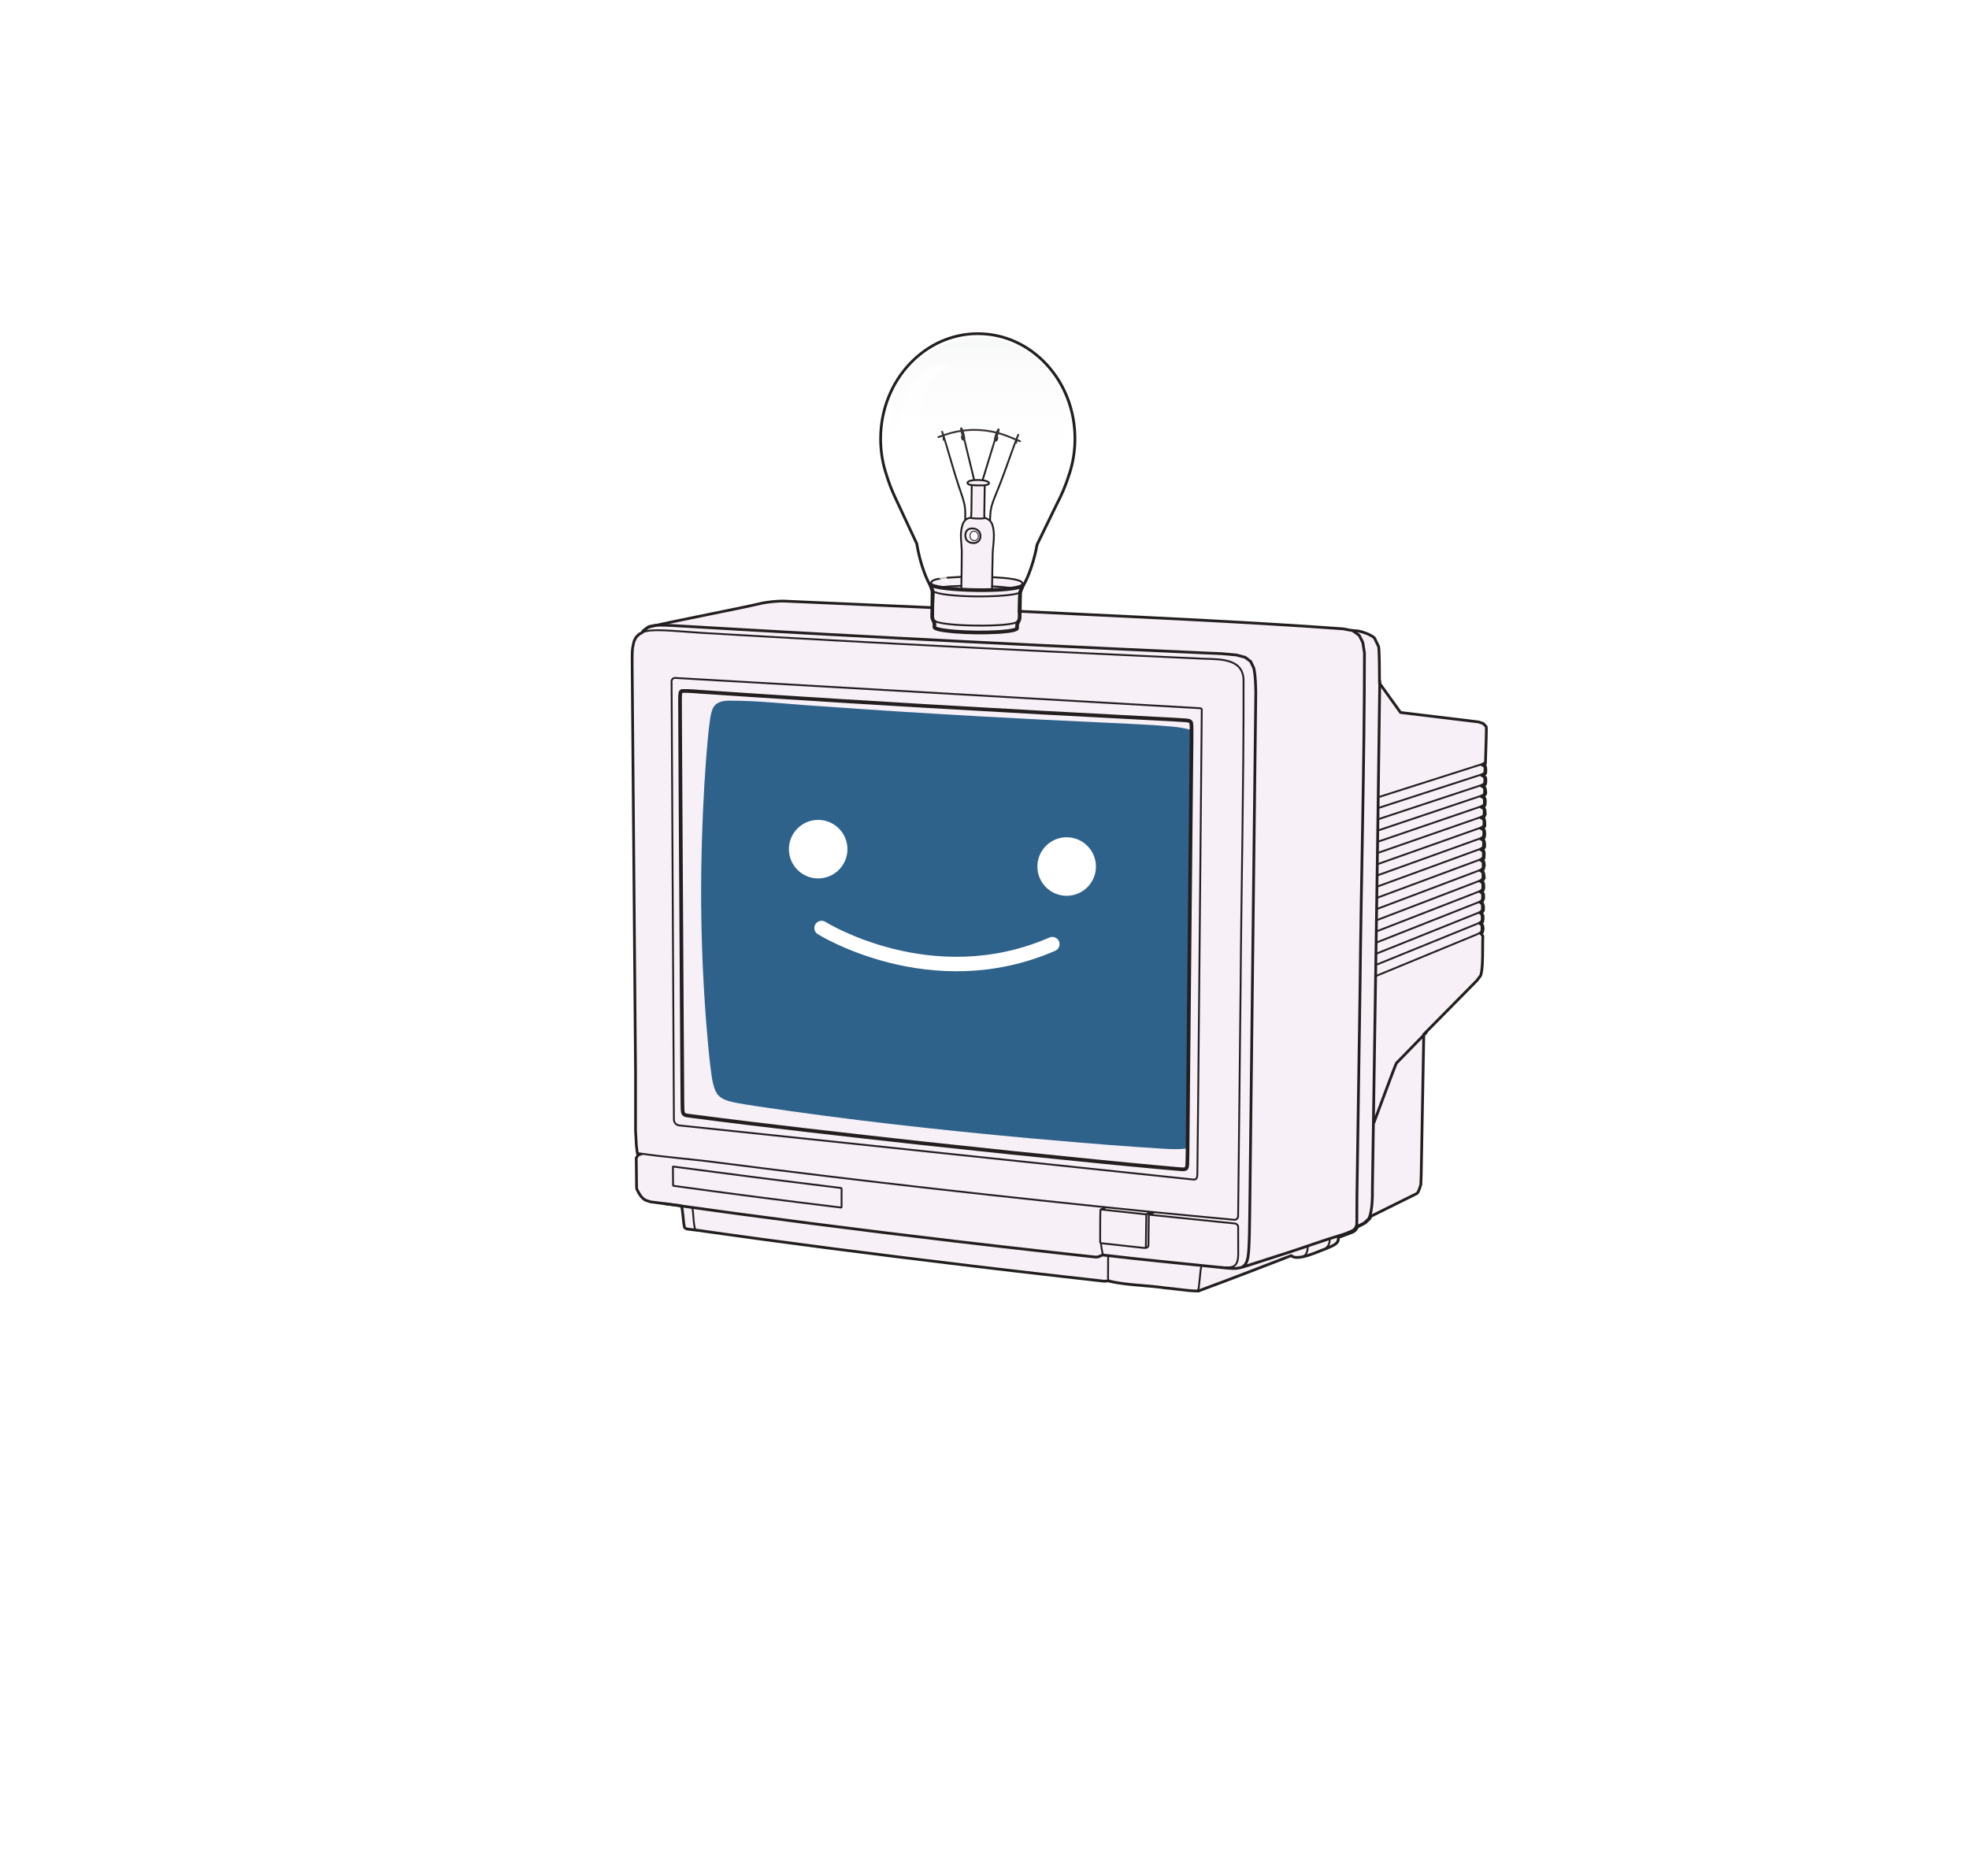 <?xml version="1.0" encoding="UTF-8"?>
<svg id="Layer_1" data-name="Layer 1" xmlns="http://www.w3.org/2000/svg" xmlns:xlink="http://www.w3.org/1999/xlink" viewBox="0 0 2135.489 2034.383">
  <defs>
    <style>
      .cls-1 {
        fill: url(#linear-gradient);
      }

      .cls-1, .cls-2, .cls-3, .cls-4, .cls-5, .cls-6, .cls-7 {
        stroke-width: 0px;
      }

      .cls-2 {
        fill: #231f20;
      }

      .cls-8 {
        stroke-width: 2.042px;
      }

      .cls-8, .cls-3, .cls-9, .cls-10, .cls-11, .cls-12, .cls-13, .cls-14 {
        fill: none;
      }

      .cls-8, .cls-9, .cls-10, .cls-11, .cls-12, .cls-13, .cls-14 {
        stroke-linecap: round;
        stroke-linejoin: round;
      }

      .cls-8, .cls-10, .cls-11, .cls-12, .cls-13, .cls-14 {
        stroke: #231f20;
      }

      .cls-15 {
        filter: url(#outer-glow-1);
      }

      .cls-9 {
        stroke: #fff;
        stroke-width: 15.678px;
      }

      .cls-10 {
        stroke-width: 3px;
      }

      .cls-11 {
        stroke-width: 4px;
      }

      .cls-16 {
        clip-path: url(#clippath);
      }

      .cls-12 {
        stroke-width: 2px;
      }

      .cls-13 {
        stroke-width: 2.019px;
      }

      .cls-4 {
        fill: #2f628a;
      }

      .cls-5, .cls-6 {
        fill: #fff;
      }

      .cls-6 {
        opacity: .75;
      }

      .cls-7 {
        fill: #f7f0f7;
      }
    </style>
    <clipPath id="clippath">
      <path class="cls-3" d="M789.25,759.939c32.901-.316,66.403,3.948,99.227,5.883,59.226,4.282,118.975,8.079,178.266,11.341,44.25,2.447,89.16,4.698,133.432,6.698,16.189.742,34.086,1.623,50.264,2.554,13.352,1.197,28.985,1.375,41.842,5.462l-4.343,453.551c-8.248,1.485-17.644.914-25.966.491-9.846-.602-21.702-1.404-31.571-2.09-38.047-2.683-76.692-5.976-114.681-9.383-98.289-8.999-196.721-19.867-294.332-34.563-8.483-1.384-18.135-2.709-26.406-4.481-6.503-1.388-13.573-3.791-17.413-9.219-5.144-8.522-5.913-21.043-7.235-30.429-1.665-13.758-2.952-29.537-4.115-43.005-4.581-57.31-6.458-115.065-5.628-172.11.627-39.232,2.331-78.906,5.207-117.595,1.18-14.341,2.394-30,4.466-43.968,2.066-12.617,4.907-18.28,18.985-19.137"/>
    </clipPath>
    <filter id="outer-glow-1" filterUnits="userSpaceOnUse">
      <feOffset dx="0" dy="0"/>
      <feGaussianBlur result="blur" stdDeviation="42.331"/>
      <feFlood flood-color="#fff" flood-opacity=".75"/>
      <feComposite in2="blur" operator="in"/>
      <feComposite in="SourceGraphic"/>
    </filter>
    <linearGradient id="linear-gradient" x1="1061.079" y1="557.562" x2="1061.079" y2="366.01" gradientUnits="userSpaceOnUse">
      <stop offset=".228" stop-color="#fff" stop-opacity="0"/>
      <stop offset=".24" stop-color="rgba(254, 254, 254, .02)" stop-opacity=".02"/>
      <stop offset=".353" stop-color="rgba(250, 250, 250, .181)" stop-opacity=".181"/>
      <stop offset=".47" stop-color="rgba(246, 247, 247, .315)" stop-opacity=".315"/>
      <stop offset=".59" stop-color="rgba(244, 245, 245, .418)" stop-opacity=".418"/>
      <stop offset=".715" stop-color="rgba(242, 243, 243, .492)" stop-opacity=".492"/>
      <stop offset=".847" stop-color="rgba(241, 242, 242, .536)" stop-opacity=".536"/>
      <stop offset="1" stop-color="#f1f2f2" stop-opacity=".55"/>
    </linearGradient>
  </defs>
  <g id="_1B" data-name="1B">
    <g id="Monitor">
      <g id="fill_bright" data-name="fill bright">
        <path class="cls-7" d="M1535.902,1293.175c1.542-1.535,3.054-6.881,3.611-8.945 0.0 0.0.378-10.945.378-10.945l2.785-152.054,57.945-58.727,3.948-5.219c2.766-9.262,1.588-31.77,2.177-41.556-.54-.913-1.865-2.442-2.843-2.894l2.485-2.176.678-3.096-.32-3.071c-.677-.9-2.295-2.329-3.288-2.862l2.944-2.067c.69-1.095.576-4.582.556-5.833l-1.056-2.105-2.389-1.284,2.722-1.667,1.151-1.667.071-3.787-.792-2.658-2.708-1.833,2.389-1.556,1.292-3.111-.146-4c-.621-1.007-2.646-2.203-3.701-2.667l3.381-2.222.654-2.555-.278-4.111-3.263-2.509,2.78-1.88,1.178-2.167c-.116-1.216-.37-4.645-1.071-5.667l-2.887-1.889,3.239-2.167.822-3.944-.426-3c-.718-.608-2.504-2.071-3.352-2.445l3.258-2c.472-1.825.527-5.267.149-7.111-.901-.535-2.803-1.724-3.631-2.34l2.789-1.429,1.54-1.675c.131-1.481.03-4.459-.501-5.856-.708-.889-2.382-2.165-3.462-2.534l3.462-1.722c.962-2.001.665-5.235.234-7.333-.872-.738-2.81-1.929-3.846-2.413l2.717-1.142,1.638-1.778c.016-1.571.012-5.483-.742-6.889-.85-.251-2.689-.825-3.158-1.667l3.158-1.556,1.146-2.389c-.06-1.045-.107-4.321-.714-5.203-.837-.657-2.605-1.838-3.535-2.353,1.139-.464,3.408-1.594,4.085-2.674.198-1.485.54-4.865-.124-6.261l-1.693-1.321c-.625-.217-1.868-.799-2.267-1.351l3.554-1.615s1.181-1.778,1.257-1.944c.042-1.486-.353-4.032-.779-5.333l-1.602-1.333-1.154-.278-1.106-1.041c.731-.37,3.901-1.985,4.507-2.57.238-1.17.207-4.117.17-5.333-.854-1.602-3.006-2.745-4.626-3.389,1.279-.518,3.552-1.93,4.539-2.894.161-1.621.399-5.046-.373-6.551-.887-.446-2.724-1.427-3.556-1.944l3.63-1.889c-.003-1.583,1.394-38.623.877-39l-2.618-2.722-4.611-1.557-85.056-10.277-23.476-32.722c-.067-7.19.038-33.069-.913-39.722 0,0-4.372-9.027-4.372-9.027-4.439-3.433-11.43-5.95-17.012-6.956-4.134-.054-11.265-1.14-15.116-2.185-109.472-7.962-240.779-13.716-350.5-19.021l-1.298-.564.45-21.111,1.625-6.712c3.159-4.635-2.203-6.103-2.203-6.103-5.394-2.585-28.788-4.23-28.788-4.23v-23.445l.444-5.889c2.444-16.889,0-24.111,0-24.111-1.111-9.222-9.444-10.778-9.444-10.778l.222-35.111,2.667-.444c5.222-2.111.778-3.778.778-3.778,0,0-11-3.556-18.87-.824-7.871,2.732,1.278,4.625,1.278,4.625l-.185,33.976-1.667,1.667c-2-.111-8.111,3.333-9.111,10.889-1,7.556.223,22.778.223,22.778v30.333c-34,.111-33.165,6.778-33.165,6.778l3.333,8.111-1.883,19.163s-112.379-4.111-160.962-6.311c-5.846-.201-17.224.909-22.944,2.112-27.646,6.458-94,19.074-120.722,25.379-.001-.001-3.637,1.144-3.637,1.144l-3.684,2.7-2.123,2.778-2.766,1.351-3.188,3.071-2.132,4.234-1.024,4.9c-1.032,2.003-.769,14.222-.861,16.666.823,20.631,1.469,52.606,1.249,73.389.345,122.797,1.851,249.181,2.491,372,.409,16.676.232,46.316-.046,63.056,0-0.0.889,16.111.889,16.111l.57,4.721.451,3.499.423.836,5.389.667-5.238,1.842-1.73,2.333.376,32.572c1.028,2.556,3.715,7.107,5.598,9.116-.001 0,2.883,2.323,2.883,2.323l5.333,1.778c8.014.975,24.265,3.07,32.296,4.148l2.938,2.038,2.268,19.626.852,3.019,2.688,1.654,46.532,6.021,397.064,48.739,8.638,1.099,2.882-.666,23.065,4.444,71.521,6.57,4.98-.769,15.691-5.826,60.264-23.007,21.887-8.472,2.124.134,4.394,2.2,7.378-1.021,7.814-2.298,13.851-5.234,12.447-5.559,2.362-2.739.355-3.638v-1.607l8.886-2.772,6.608-2.706,5.087-3.511,1.47-3.128,4.537-1.902,5.93-3.396,3.459-5.069,37.2-19.634,12.698-5.591ZM1059.28,585.593c-1.81,1.331-4.629.836-6.06-.839-2.612-3.484-.737-9.677,4.328-8.413l.011.004c3.881.927,4.7,6.907,1.722,9.248Z"/>
      </g>
      <path class="cls-2" d="M1060.576,363.412c.255,0,.503.001.759.003,56.894.441,102.713,50.32,103.002,111.728.033,2.26-.019,4.585-.158,6.969-.028.538-.064,1.074-.098,1.61-.017.226-.027.446-.045.672-.769,10.931-2.974,21.421-6.417,31.252-3.267,10.277-7.711,20.891-13.323,31.434l-21.008,43.157s-4.359,27.226-16.063,46.395l-2.758,5.968-.72,22.229,2.989-.287c109.721,5.305,241.028,11.059,350.5,19.021,3.851,1.045,10.982,2.13,15.116,2.185,5.581,1.005,12.573,3.523,17.012,6.956l4.372,9.027c.951,6.654.846,32.532.913,39.722l23.476,32.722,85.055,10.277,4.611,1.556,2.618,2.722c.517.378-.88,37.416-.877,39l-3.63,1.889c.832.518,2.669,1.498,3.555,1.944.772,1.505.534,4.929.373,6.551-.988.964-3.261,2.376-4.54,2.894,1.62.644,3.773,1.787,4.626,3.389.037,1.216.068,4.163-.17,5.333-.606.585-3.775,2.2-4.507,2.57l1.106,1.041,1.154.278,1.602,1.333c.426,1.301.821,3.848.779,5.333-.076.167-1.257,1.944-1.257,1.944l-3.554,1.615c.399.552,1.641,1.133,2.266,1.351l1.693,1.321c.665,1.397.322,4.777.124,6.261-.677,1.08-2.946,2.21-4.085,2.674.929.514,2.698,1.696,3.535,2.353.606.883.654,4.158.714,5.203l-1.146,2.389-3.158,1.555c.469.842,2.308,1.416,3.158,1.667.754,1.405.758,5.318.742,6.889l-1.637,1.778-2.717,1.142c1.037.484,2.975,1.675,3.847,2.413.431,2.099.728,5.332-.234,7.333l-3.462,1.722c1.08.369,2.755,1.644,3.462,2.534.531,1.396.632,4.375.501,5.855l-1.54,1.675-2.789,1.429c.828.616,2.73,1.805,3.631,2.34.378,1.844.324,5.287-.149,7.111l-3.257,2c.847.373,2.633,1.837,3.351,2.445l.426,3-.822,3.944-3.239,2.167,2.887,1.889c.701,1.021.955,4.451,1.071,5.667l-1.178,2.167-2.78,1.88,3.263,2.509.278,4.111-.654,2.555-3.381,2.222c1.056.464,3.08,1.66,3.701,2.667l.146,4-1.292,3.111-2.389,1.556,2.708,1.833.792,2.658-.071,3.786-1.151,1.667-2.722,1.667,2.389,1.284,1.056,2.105c.02,1.252.134,4.738-.556,5.833l-2.945,2.067c.992.533,2.611,1.962,3.288,2.862l.32,3.071-.679,3.097-2.485,2.176c.979.452,2.303,1.981,2.843,2.894-.589,9.785.589,32.294-2.177,41.556l-3.948,5.219-57.945,58.727-2.785,152.054-.378,10.945c-.556,2.064-2.069,7.41-3.611,8.945l-50.225,24.901c-.37.944-.793,1.863-1.276,2.753-.629.733-3.955,3.631-4.704,4.351-1.335.922-6.16,3.174-7.619,3.885l-.815 0c-.684,2.708-2.602,4.995-5.252,6.111l-11.636,4.392s-1.617.539-4.347,1.447l-.221.735c1.496,6.369-4.768,7.869-14.414,12.049-.011-.005-.026-.007-.045-.007-1.191-.001-18.605,8.54-28.546,8.54-2.723,0-4.883-.64-5.998-2.272,0,0-69.502,27.032-101.296,38.601l.327.054c-.191.002-.384.002-.576.002-11.329,0-23.877-2.481-35.219-3.312-20.557-3.117-42.717-2.742-62.68-7.836-.756.382-1.803.517-2.968.517-2.772,0-6.215-.767-8.017-.816-11.935-1.34-24.67-2.775-36.593-4.134-32.646-3.715-65.777-7.569-98.407-11.475-100.144-12.042-200.443-24.788-300.301-39.009l.735.126c-1.321-.163-8.998-1.047-10.143-1.281-.695-.122-1.508-.421-1.938-1.01-1.006-4.451-1.096-9.723-1.75-14.26-.144-1.274-.455-3.749-.609-5.005-.563-4.601-3.337-5.049-3.337-5.049-8.031-1.078-24.282-3.173-32.296-4.148l-5.333-1.778s-2.884-2.322-2.883-2.322c-1.883-2.009-4.569-6.56-5.598-9.116l-.376-32.572,1.73-2.333,5.238-1.842-5.389-.666-.423-.836-.451-3.499-.57-4.721-.889-16.111.003-63.056-3.696-445.389s-.171-14.663.861-16.666l1.024-4.9,2.132-4.234,3.188-3.071,2.766-1.351,2.123-2.778,3.684-2.7s3.634-1.144,3.637-1.144h0c26.722-6.304,93.076-18.92,120.722-25.378,5.265-1.108,15.324-2.136,21.45-2.136.529,0,1.029.008,1.494.024,48.583,2.201,162.703,7.163,162.703,7.163l.75-19.126-2.545-5.602c-11.406-19.348-15.343-46.639-15.343-46.639l-23.139-49.469c-.265-.564-.533-1.128-.791-1.692l-.271-.579h.011c-3.532-7.762-6.449-15.496-8.736-23.042-3.701-11.005-5.854-22.809-6.184-35.105-.009-.276-.016-.551-.022-.825-.02-.946-.028-1.895-.024-2.847.001-.155-.003-.315-.002-.469-0-.048-.001-.096-.001-.144.479-61.837,46.97-111.665,103.991-111.665M1060.576,360.412c-28.429,0-55.205,11.932-75.394,33.599-20.139,21.612-31.36,50.394-31.597,81.043l.001.145c-.001.095 0.0.2.001.306l.001.173c-.003.985.005,1.967.025,2.921.006.289.014.572.023.857.331,12.323,2.459,24.413,6.325,35.923,2.326,7.671,5.274,15.458,8.762,23.148.031.085.066.17.104.253l.271.579c.198.432.411.884.624,1.337l.17.36,22.952,49.07c.581,3.767,4.733,28.661,15.579,47.147l2.185,4.81-.605,15.405c-18.396-.8-116.066-5.055-159.688-7.032-.529-.019-1.064-.027-1.63-.027-6.185,0-16.497,1.028-22.068,2.2-.022.005-.043.009-.065.014-13.644,3.187-37.174,7.966-59.929,12.587-23.235,4.719-47.26,9.598-60.799,12.793l.004.017c-.51.133-1.505.446-3.853,1.185-.313.099-.608.248-.872.442l-3.684,2.7c-.231.169-.436.371-.61.598l-1.693,2.215-2.13,1.04c-.281.138-.54.318-.765.535l-3.188,3.071c-.244.235-.446.509-.598.811l-2.133,4.234c-.117.233-.204.48-.257.736l-.985,4.711c-.748,2.308-1.072,8.185-.963,17.504l3.696,445.379-.003,63.031c0,.055.002.111.004.166l.889,16.111c.004.065.009.13.017.195l.57,4.721.454,3.523c.044.338.144.665.298.97l.402.796-1.291,1.742c-.39.526-.597,1.166-.59,1.821l.376,32.572c.004.372.078.74.216,1.085,1.145,2.846,4.036,7.747,6.192,10.048l.043-.04c.442.468,1.026.939,1.706,1.486l1.442,1.161c.278.224.594.397.933.509l5.333,1.778c.191.064.387.108.586.132,8.134.99,24.018,3.039,31.996,4.108.302.185.827.881,1.022,2.475l.155,1.257c.155,1.255.347,2.802.451,3.72.003.03.007.061.012.091.243,1.685.405,3.479.576,5.377.275,3.049.559,6.202,1.217,9.116.09.401.262.779.505,1.11.816,1.115,2.165,1.891,3.802,2.187.919.18,4.068.567,8.832,1.131.694.082,1.231.146,1.501.179.101.013.202.02.302.022,88.915,12.653,184.053,25.007,299.274,38.862,30.97,3.708,64.085,7.569,98.426,11.477,11.924,1.36,24.661,2.795,36.598,4.135.084.009.169.015.253.018.588.016,1.58.156,2.631.303,1.711.241,3.65.514,5.467.514,1.21,0,2.248-.126,3.139-.382,12.143,2.99,25.107,4.062,37.653,5.1,8.099.67,16.473,1.363,24.406,2.566.076.012.153.02.231.026,4.364.32,8.84.88,13.579,1.472,7.266.908,14.779,1.848,21.859,1.848l.599-.002c.704-.005,1.353-.254,1.865-.668,29.041-10.606,87.383-33.226,98.368-37.492,1.649,1.181,3.895,1.777,6.711,1.777,7.973,0,19.663-4.787,25.944-7.359,1.172-.48,2.485-1.017,3.011-1.197.283-.035.563-.11.83-.225,1.299-.563,2.535-1.076,3.699-1.56,6.963-2.892,13.065-5.426,12.752-11.816l2.286-.761c.037-.013.074-.026.111-.04l11.636-4.392c.035-.013.07-.027.104-.042,2.839-1.195,5.108-3.456,6.34-6.239.239-.116.548-.264.903-.434,2.998-1.436,5.788-2.794,6.984-3.62.133-.092.257-.194.374-.305.223-.215.802-.734,1.414-1.284,1.782-1.6,2.987-2.693,3.488-3.277.138-.161.258-.335.359-.521.347-.639.674-1.307.978-1.996l49.22-24.403c.29-.144.555-.333.784-.561.948-.944,2.435-3.038,4.391-10.29.06-.221.094-.449.102-.677l.378-10.945,2.764-150.904,57.102-57.873c.092-.093.178-.192.257-.297l3.948-5.219c.216-.286.38-.608.482-.952,2.028-6.792,2.063-19.301,2.094-30.338.013-4.594.025-8.933.203-11.896.036-.598-.108-1.193-.413-1.708-.173-.292-.497-.774-.93-1.315.465-.419.787-.973.921-1.585l.679-3.097c.069-.313.087-.634.053-.953l-.32-3.071c-.056-.542-.259-1.058-.587-1.493-.209-.278-.466-.576-.752-.879.213-.189.398-.406.55-.648.94-1.493,1.087-3.781,1.022-7.227l-.004-.253c-.007-.451-.116-.894-.318-1.296l-.977-1.947c.014-.019.028-.039.041-.058l1.151-1.667c.335-.485.52-1.058.531-1.648l.071-3.786c.006-.309-.036-.617-.124-.914l-.792-2.658c-.118-.395-.314-.758-.575-1.069.056-.101.107-.205.152-.312l1.292-3.111c.166-.399.243-.829.227-1.26l-.146-4c-.019-.519-.172-1.024-.445-1.466-.234-.38-.534-.742-.871-1.08.44-.394.756-.912.904-1.49l.654-2.555c.079-.309.108-.628.087-.946l-.278-4.111c-.058-.859-.482-1.652-1.165-2.176l-.05-.039c.144-.165.27-.345.375-.539l1.178-2.167c.285-.524.407-1.122.351-1.716l-.031-.34c-.296-3.268-.645-5.418-1.553-6.74-.033-.048-.067-.094-.102-.14.465-.423.788-.984.917-1.606l.822-3.944c.071-.34.082-.69.033-1.034l-.426-3c-.102-.716-.458-1.37-1.003-1.843.406-.385.701-.878.843-1.428.581-2.242.665-6.119.183-8.466-.139-.679-.508-1.284-1.037-1.718l1.005-1.094c.447-.487.721-1.108.779-1.766.126-1.425.124-5.057-.685-7.185-.11-.289-.264-.559-.456-.801-.069-.087-.144-.177-.225-.268.237-.237.434-.514.581-.82,1.442-2.999.913-7.074.469-9.237-.135-.658-.487-1.252-1-1.687-.028-.024-.057-.048-.087-.073l.864-.938c.503-.546.785-1.26.793-2.002.055-5.473-.558-7.331-1.099-8.338-.035-.066-.073-.13-.112-.192.064-.101.122-.205.174-.314l1.146-2.389c.219-.457.319-.963.29-1.469-.008-.135-.015-.311-.024-.515-.135-3.148-.359-4.973-1.212-6.215-.127-.184-.273-.353-.437-.505.415-.378.781-.789,1.056-1.229.228-.364.376-.772.432-1.198.742-5.571-.11-7.359-.389-7.947-.194-.408-.478-.768-.831-1.05.077-.091.15-.187.216-.287,1.311-1.974,1.388-2.142,1.485-2.354.168-.366.26-.762.272-1.165.05-1.756-.375-4.664-.926-6.351-.175-.537-.498-1.012-.932-1.373l-.08-.067c.551-.363.754-.559.891-.692.436-.421.734-.965.855-1.56.332-1.633.259-5.022.229-6.021-.014-.461-.134-.913-.351-1.32-.392-.736-.92-1.387-1.523-1.96.331-.26.631-.518.884-.765.505-.493.82-1.148.89-1.851.572-5.759-.377-7.609-.689-8.217-.092-.179-.201-.347-.325-.502.465-.538.732-1.233.73-1.968,0-.357.092-3.148.199-6.379.179-5.412.45-13.59.622-20.314.095-3.7.151-6.604.166-8.63.028-3.737.037-4.926-1.079-5.886l-2.487-2.586c-.334-.347-.747-.609-1.203-.763l-4.611-1.556c-.195-.066-.396-.111-.6-.136l-83.746-10.119-22.152-30.877c-.007-1.158-.013-2.627-.018-4.314-.038-10.906-.103-29.161-.917-34.858-.044-.306-.135-.604-.27-.883l-4.372-9.026c-.202-.417-.498-.782-.865-1.065-5.27-4.076-13.16-6.607-18.316-7.536-.163-.029-.327-.045-.492-.047-4.032-.053-10.912-1.142-14.37-2.08-.186-.051-.376-.083-.568-.097-92.98-6.763-202.722-11.981-299.547-16.586-17.401-.827-34.46-1.639-51.026-2.44-.009-.001-.017-.001-.026-.001l.591-18.238,2.431-5.26c11.125-18.314,15.661-43.132,16.3-46.888l20.793-42.715c5.553-10.439,10.093-21.153,13.495-31.846,3.583-10.241,5.792-21.004,6.564-31.994.009-.113.018-.252.026-.391l.018-.269.018-.272c.03-.469.06-.937.085-1.407.141-2.416.196-4.834.162-7.167-.143-30.44-11.176-59.115-31.067-80.715-19.97-21.686-46.574-33.749-74.912-33.969-.263-.002-.519-.003-.782-.003h0Z"/>
      <g id="Screen">
        <g class="cls-16">
          <polygon id="screen_turning_on" data-name="screen turning on" class="cls-4" points="740.949 706.616 739.542 1218.616 1297.59 1273.283 1303.66 731.505 740.949 706.616"/>
          <g id="face" class="cls-15">
            <circle class="cls-5" cx="887.351" cy="920.994" r="31.74" transform="translate(-5.463 5.295) rotate(-.341)"/>
            <circle class="cls-5" cx="1156.852" cy="939.839" r="31.748" transform="translate(-5.929 7.345) rotate(-.363)"/>
            <path class="cls-9" d="M891.048,1006.522s119.113,74.688,250.241,17.499"/>
          </g>
        </g>
      </g>
      <path id="Screen_Border" data-name="Screen Border" class="cls-11" d="M1001.632,765.571c-58.339-3.45-117.159-7.054-175.476-10.851-19.564-1.281-40.498-2.664-60.065-3.98-8.111-.331-18.57-1.779-26.671-1.226-1.887.708-1.615,3.888-1.833,5.425,0,0-.075,6.78-.075,6.78.153,5.91-.023,15.78.101,21.658.131,24.936.268,50.953.413,75.89.43,74.365.873,149.086,1.339,223.451.193,28.642.364,58.324.566,86.963.204,10.284.004,22.913.333,33.189.061,7.299,2.642,6.522,9.129,7.535,83.504,10.902,167.508,20.303,251.211,29.555,63.501,6.914,127.442,13.55,191.009,19.823,20.772,2.031,42.896,4.202,63.683,6.102,6.063.409,14.955,1.452,21.037,1.877,2.336-.131,8.078,1.46,10.246-.525,1.066-1.423.87-3.491,1.121-5.169-.052-4.151.347-9.365.246-13.375.193-19.826.381-40.943.57-60.778.62-66.987,1.274-134.392,1.926-201.377.439-45.202.891-90.977,1.348-136.181.111-20.421.599-42.035.508-62.449,0,0-.265-2.923-.265-2.923 0-.045-.02-.22-.024-.266-.097-1.091-.333-1.382-.736-1.872,0,0-1.183-.935-1.183-.935l-3.382-.616c-9.17-.739-20.98-1.196-30.18-1.708-84.87-4.339-170.061-9.028-254.895-14.017"/>
      <path id="details_2pt" data-name="details 2pt" class="cls-12" d="M1246.422,1317.122l5.651-2.242M1193.693,1311.854l6.11-2.424M1243.036,1316.959l4.411-1.781M1194.045,1311.783c-.31-.029-.583.206-.594.517-.307,8.226-.265,29.406-.249,34.711.002.699.517,1.282,1.211,1.368,5.141.634,46.614,5.137,46.614,5.137.919.081,1.715-.633,1.731-1.556l.49-34.87-49.203-5.308ZM692.835,1250.825c28.847,4.405,58.412,6.356,87.222,10.25,155.225,20.011,310.846,37.433,466.539,53.124M1246.596,1314.199c19.463,1.944,75.883,7.252,91.882,8.755,2.306.217,4.297-1.577,4.323-3.893.894-80.041,1.799-167.504,2.696-247.276.782-110.678,3.436-221.62,3.189-332.289.811-25.204-24.49-24.462-43.274-25.046-22.999-1.027-47.186-2.172-70.178-3.223-64.974-3.016-130.404-6.19-195.364-9.5-92.296-4.721-185.52-9.824-277.467-15.243-36.705-2.476-55.874-4.871-65.667-.645M1194.081,1348.936l.316,2.696.185,1.154.261,1.625.311,1.826.145.756.089.459.104.543.15.626.102.43.088.366M729.802,1267.064c.067,4.851.113,10.367.158,15.223.005.68.019,2.345.039,3.009.021.208.004.67.236.79,60.523,8.391,121.509,16.305,182.173,23.62.268-.093.3-.42.301-.677.007-.025.003-.11.005-.137,0,0,.013-.983.013-.983.003-4.931.008-10.542.018-15.478-.023-4.771.673-3.648-3.959-4.367-20.81-2.602-42.523-5.252-63.322-7.872-38.3-4.729-77.159-10.078-115.435-14.967l-.134.088c-.185.386-.065,1.326-.093,1.751M755.093,1334.367c-2.859.39-3.098-20.348-4.056-23.504M1413.199,1362.803c4.162-1.387,5.644-8.425,4.83-11.331M1303.414,1372.966l-.434.32c-1.316,5.052-1.355,11.177-2.109,16.365-.157,1.471-.5,4.683-.655,6.128-.159.843-.521,3.228-1.118,3.901M1437.752,1353.899c3.447-2.426,4.691-6.415,4.293-10.494M1201.852,1361.701c-.014,6.706-.071,14.199-.096,20.912.12,1.657-.347,4.237.364,5.757M1323.918,1374.276c12.212.984,18.768,1.167,19-13.747l-.061-29.661c-.004-2-1.518-3.673-3.507-3.877l-93.412-9.581-.383,33.048c.059,2.412-2.206,3.279-4.603,3.029M1303.391,769.764c.007-.854-.657-1.557-1.509-1.606l-569.531-32.876c-2.16-.166-4.002,1.544-3.99,3.71.231,43.985,2.287,434.97,2.527,475.253.02,3.292,2.511,6.034,5.785,6.379l557.633,58.691c5.034.663,4.106-5.202,4.323-8.52.383-18.046,4.418-460.796,4.762-501.031ZM1609.953,827l-1.163.949-1.841.877c-.484.176-1.586.579-2.067.755-7.69,2.452-15.588,4.975-23.282,7.422l-.002.001-.057.018-.005.002c-28.434,9.06-56.919,18.138-85.352,27.201M1493.178,1058.203c36.083-14.885,72.212-29.771,108.294-44.658.217-.103,1.891-.894,2.059-.974l.146-.089,1.691-1.041,1.161-1.225.162-.541.108-.905.051-1.088-.01-1.089.033-1.257-.072-.906-.138-.545-.202-.274-1.106-1.261-1.766-1.011M1493.951,1045.876c35.895-14.601,71.839-29.197,107.733-43.8l1.752-.816.008-.004.301-.14,1.836-1.114,1.162-1.208.161-.541.108-.906.051-1.089-.01-1.09-.074-.91.035-1.236-.138-.545-.202-.274-1.107-1.243-1.844-1.041M1493.552,1034.016c36.099-14.472,72.247-28.942,108.345-43.416.29-.133,1.807-.829,2.061-.946l1.837-1.099,1.161-1.19.162-.542.108-.906.051-1.09-.01-1.091.032-1.221-.072-.908-.137-.545-.203-.274-1.107-1.226-1.921-1.067M1493.739,1021.911c36.108-14.265,72.264-28.527,108.371-42.794.358-.162,1.73-.783,2.061-.933l1.837-1.082,1.162-1.174.162-.542.108-.907.05-1.091-.009-1.091.041-.114-.009-1.089-.072-.909-.138-.546-.203-.274-1.108-1.208-1.921-1.052M1493.927,1009.796c36.118-14.057,72.279-28.11,108.396-42.17.418-.186,1.665-.741,2.061-.919l1.838-1.067,1.162-1.156.162-.543.108-.908.051-1.091-.01-1.092.031-1.185.01,1.09-.01-1.09-.072-.909-.34-.821-1.109-1.19-1.922-1.037M1494.115,997.674c36.126-13.851,72.296-27.694,108.421-41.546.477-.209,1.601-.703,2.062-.905l1.838-1.052,1.162-1.139.162-.543.108-.908.05-1.092-.009-1.093-.074-.913.033-1.165-.138-.546-.203-.275-1.109-1.172-1.923-1.021M1494.302,985.542c36.135-13.64,72.313-27.277,108.447-40.92.525-.227,1.55-.669,2.063-.892l1.838-1.035,1.162-1.123.162-.543.108-.909.051-1.092-.01-1.094-.074-.913.033-1.147-.138-.547-.203-.275-1.11-1.155-1.924-1.005M1494.49,973.403c36.144-13.432,72.331-26.86,108.473-40.295.559-.237,1.513-.643,2.063-.878l1.838-1.019,1.162-1.105.162-.544.108-.91.051-1.093-.01-1.094.031-1.132-.072-.911-.138-.548-.239-.276-1.083-1.135-2.195-1.133M1495.998,875.985c14.872-4.832,29.861-9.681,44.732-14.513l.008-.003c4.567-1.486,9.295-3.01,13.863-4.494l.021-.006c8.781-2.846,17.733-5.76,26.511-8.601l.004-.001c7.777-2.519,15.765-5.115,23.539-7.638.218-.081,1.897-.705,2.066-.768l1.841-.892,1.162-.967.163-.547.108-.914.051-1.099-.01-1.1.028-.99.01,1.098-.01-1.098-.072-.916-.138-.55-.204-.276-1.116-.993-1.933-.865M1495.809,888.191c4.105-1.355,8.79-2.902,12.88-4.257l.007-.002c31.908-10.537,63.859-21.086,95.765-31.629.307-.117,1.779-.674,2.066-.782l1.84-.908,1.163-.984.162-.547.108-.914.051-1.098.028-1.01-.009-1.097-.072-.915-.138-.55-.204-.276-1.115-1.011-1.932-.881M1495.62,900.39c36.195-12.174,72.433-24.345,108.627-36.521.403-.154,1.664-.641,2.065-.795l1.84-.924,1.163-1.002.162-.546.108-.913.051-1.098.028-1.028-.009-1.096-.072-.915-.138-.549-.204-.276-1.114-1.029-1.931-.896M1495.432,912.58c36.185-12.386,72.415-24.765,108.6-37.152.479-.187,1.584-.62,2.065-.81l1.84-.94,1.163-1.018.162-.546.108-.913.051-1.096-.01-1.098.029-1.044-.072-.914-.138-.548-.203-.276-1.114-1.047-1.93-.913M1495.243,924.761c3.807-1.323,8.233-2.865,12.023-4.185l.007-.003c32.169-11.194,64.379-22.393,96.545-33.594.533-.212,1.529-.611,2.065-.823l1.839-.956,1.162-1.036.163-.545.108-.912.051-1.096-.01-1.098.03-1.061-.073-.913-.138-.549-.203-.275-1.113-1.065-1.929-.928M1494.866,949.099c36.16-13.014,72.365-26.024,108.524-39.04.58-.239,1.486-.611,2.064-.851l1.839-.988,1.162-1.07.321-2.55-.01-1.096.031-1.097-.072-.912-.342-.823-1.112-1.101-1.927-.959M1495.055,936.934c36.169-12.804,72.381-25.605,108.549-38.411.565-.23,1.497-.608,2.064-.837l1.839-.972,1.163-1.053.162-.545.108-.912.051-1.095-.01-1.097.014-.98-.056-1.011-.138-.549-.204-.275-1.112-1.083-1.928-.943M1494.678,961.255c13.619-4.984,27.374-10.005,40.993-14.987,16.315-5.965,32.695-11.954,49.011-17.915l.013-.005c6.067-2.216,12.423-4.543,18.481-6.761.522-.217,1.54-.645,2.064-.864l1.838-1.004,1.163-1.087.32-2.549-.009-1.095.03-1.115-.072-.911-.341-.823-1.111-1.118-1.926-.975"/>
      <path id="details_3_pt" data-name="details 3 pt" class="cls-10" d="M1496.435,738.696c-2.264,183.096-5.295,369.647-8.002,552.514,0,0,.672,22.057-4.032,30.716-.629.733-3.955,3.631-4.704,4.351-1.335.922-6.16,3.174-7.619,3.886M1546.828,1119.878l-32.255,33.124-.451.838-1.158,2.83-2.589,6.749-1.227,3.259-3.524,9.359-.659,1.764-3.504,9.366-3.504,9.366-2.182,5.847-3.497,9.368-2.394,6.412M721.46,1305.596c104.602,14.689,209.61,28.233,314.51,40.625,34.207,4.023,68.913,7.992,103.144,11.806,11.783,1.31,24.783,2.739,36.573,4.027,2.872.293,10.355,1.16,13.298,1.428.001,0,2.482-.446,2.482-.446l4.75-2.083.284.283c42.176,5.041,84.876,8.961,127.132,13.396,0,0,5.864.834,14.074,1.159,6.933.143,14.481-3.009,21.02-4.983,12.694-4.066,26.698-8.526,39.349-12.658,18.634-6.032,37.53-13.014,56.299-18.579,3.023-.727,8.81-3.061,11.636-4.392,3.335-1.404,5.51-4.664,5.526-8.283l.128-29.082c1.102-75.882,2.272-152.015,3.397-227.896h0c1.247-120.534,4.736-241.306,4.753-361.829-.138-.872-1.712-10.771-1.792-11.281,0,0-3.799-7.578-3.799-7.578-.162-.1-6.534-5.018-6.816-4.894M1347.319,1374.245l3.045-2.488,1.997-3.726.9-3.652.319-1.297c.97-6.767,1.256-16.649,1.453-23.53.34-16.159.48-33.94.69-50.122.572-48.934,1.143-98.341,1.714-147.281,1.34-115.436,2.693-231.108,4.027-346.544.144-14.191.358-30.045.504-44.228-.124-7.437-.331-18.212-1.908-25.538.001-0-.164-1.085-.164-1.085l-3.468-7.262-5.857-4.521-9.48-2.549-9.956-.936c-7.046-.818-17.636-.871-24.736-1.324-58.68-2.638-117.85-5.37-176.521-8.203-103.254-5.004-206.775-10.402-309.982-16.273-25.132-1.431-51.647-2.96-76.655-4.425-9.279-.537-20.897-1.407-30.002-1.2-1.46-.294-8.215,1.353-9.421,1.528-.163.129-6.196,4.883-6.196,4.883"/>
      <g id="Bulb">
        <path class="cls-11" d="M1103.35,676.466c-.377,1.556-.205,3.458-.291,5.055-1.088,2.81-17.47,3.721-20.925,3.966-15.417.845-30.994.656-46.388-.503-4.164-.377-20.226-1.614-22.241-4.434-.126-.121-.048-1.577-.057-1.753-.008-1.06.081-2.348-.099-3.393l-.118-.11c-.688-1.776-2.341-4.516-2.2-6.441-.002-3.082.079-6.459.115-9.543.075-5.729.185-11.672.24-17.4-.007-.268.007-.722-.047-.99,0,0-2.538-7.403-2.538-7.403,4.854,7.659,96.728,9.531,100.784.697l-3.126,7.85c-.424,6.581-.257,13.447-.47,20.053-.057,2.601-.074,5.432-.166,8.027.091,1.95-1.761,4.718-2.528,6.482"/>
        <path class="cls-13" d="M1076.669,626.008c6.717.431,15.861.931,22.477,2.145,4.05.844,9.727,1.929,9.864,4.966"/>
        <path class="cls-8" d="M1010.39,633.652c-4.878-7.714,27.385-7.229,32.314-8.075"/>
        <path class="cls-12" d="M1106.062,642.79c-12.472,5.777-84.037,5.678-94.705-1.778"/>
        <path class="cls-12" d="M1013.401,672.851c3.343,6.765,85.755,7.878,89.833,1.225"/>
        <path class="cls-12" d="M1106.241,478.518l-12.555-5.078c-22.094-8.937-46.681-9.549-69.193-1.723l-6.731,2.34M1046.794,563.424l.002-.094.043-2.803.027-2.557-.011-2.3-.071-2.136-.153-2.054-.258-2.065-.383-2.158-.532-2.341-.699-2.613-.892-2.971-1.104-3.417-1.341-3.951-1.443-4.264-1.408-4.302-1.382-4.351-1.366-4.414-1.362-4.493-1.37-4.587-1.39-4.691-1.419-4.813-1.46-4.947-1.513-5.095-1.578-5.258-1.65-5.43-1.267-4.008-1.044-3.041.779,2.35c.667,2.011.949,4.13.833,6.245l-.002.03M1081.133,473.064l.905-2.653.858-2.862.303-1.525-.256-.375c-1.328,1.598-2.07,4.132-2.788,6.056-.489,1.675-1.983,5.959-.583,6.223,1.729.326,1.948-2.187,2.226-3.285l-2.725,2.429-13.425,43.775M1068.179,526.458l-.082.381-.073.77-.049,1.107-.035,1.508-.031,1.974-.038,2.474-.045,2.869-.049,3.134-.049,3.264-.052,3.259-.049,3.122-.045,2.852-.037,2.447-.026,1.944-.004,1.48.04,1.083.098.76.173.505.265.324.318.182.054.032.498.172.632.199M1053.221,560.855c.56-6.581.266-13.587.492-20.198.049-3.258.109-7.205.155-10.454-.063-1.258.214-2.956-.272-4.134M1072.608,524.243c.565-4.548-22.744-4.99-23.346-.674.136,1.689,1.876,2.072,3.261,2.346,1.898.283,4.027.403,5.943.494,2.595-.003,13.569.788,14.143-2.167M1051.894,573.444c-5.536,1.377-6.352,9.15-2.923,13.002,5.046,4.591,14.379,3.065,14.361-4.87.165-6.347-5.729-9.493-11.438-8.132M1075.913,639.809c.273-13.515.303-27.291.736-40.801.667-9.922,2.774-20.402-.444-30.099-1.408-3.884-4.251-6.028-8.115-7.195l.005.068h0l.007.073c-2.472.808-5.386.513-7.964.548-2.383-.163-5.089-.042-7.378-.758,0-.004-.009-.138-.008-.141.012-.013.27-.275.291-.296-.525.609-1.762.491-2.496.779-3.943,1.072-6.29,5.075-7.084,8.856l.135-.506c-2.796,8.823-.713,18.298-.487,27.321.041,13.813-.376,27.898-.512,41.712M1102.215,480.097v-.03c.01-2.119.418-4.217,1.202-6.185l.917-2.3-1.223,2.974-1.502,3.926-1.969,5.323-1.887,5.155-1.812,4.997-1.751,4.851-1.702,4.721-1.666,4.601-1.639,4.497-1.626,4.405-1.625,4.326-1.637,4.261-1.661,4.211-1.693,4.171-1.572,3.865-1.305,3.346-1.067,2.913-.853,2.567-.67,2.305-.51,2.132-.38,2.046-.275,2.042-.197,2.128-.147,2.296-.125,2.554-.109,2.482M1056.533,520.578l-10.806-44.494-2.576-2.587c.212,1.113.282,3.634,2.027,3.411,1.413-.18.176-4.546-.213-6.247-.602-1.964-1.193-4.537-2.424-6.211l-.278.359.212,1.54.687,2.908.746,2.702"/>
        <path class="cls-14" d="M1057.548,576.34c-5.064-1.263-6.939,4.929-4.327,8.414,1.431,1.676,4.25,2.17,6.06.839h0c2.979-2.342,2.159-8.322-1.722-9.248l-.011-.004"/>
        <path class="cls-12" d="M1076.05,635.898c7.285.46,16.152,1.012,23.322,2.377"/>
        <path class="cls-12" d="M1042.457,635.421c-7.521.26-16.426.619-23.857,1.81"/>
      </g>
      <g id="Bulb_Shading" data-name="Bulb Shading">
        <circle class="cls-1" cx="1061.079" cy="461.786" r="95.776"/>
        <path class="cls-6" d="M1029.795,395.657c-47.705,24.512-39.354,130.81-10.47,177.27,2.814,4.526,3.793,9.99,2.444,15.146-4.608,17.616,7.581,45.045,7.581,45.045h0c-9.584-3.149-17.139-10.696-20.124-20.332-3.113-10.05-3.844-18.044-3.812-23.468.035-5.91-1.469-11.71-4.359-16.865-42.903-76.508-28.65-127.017-12.427-153.773,8.706-14.359,24.375-23.023,41.167-23.023h0Z"/>
      </g>
    </g>
  </g>
</svg>